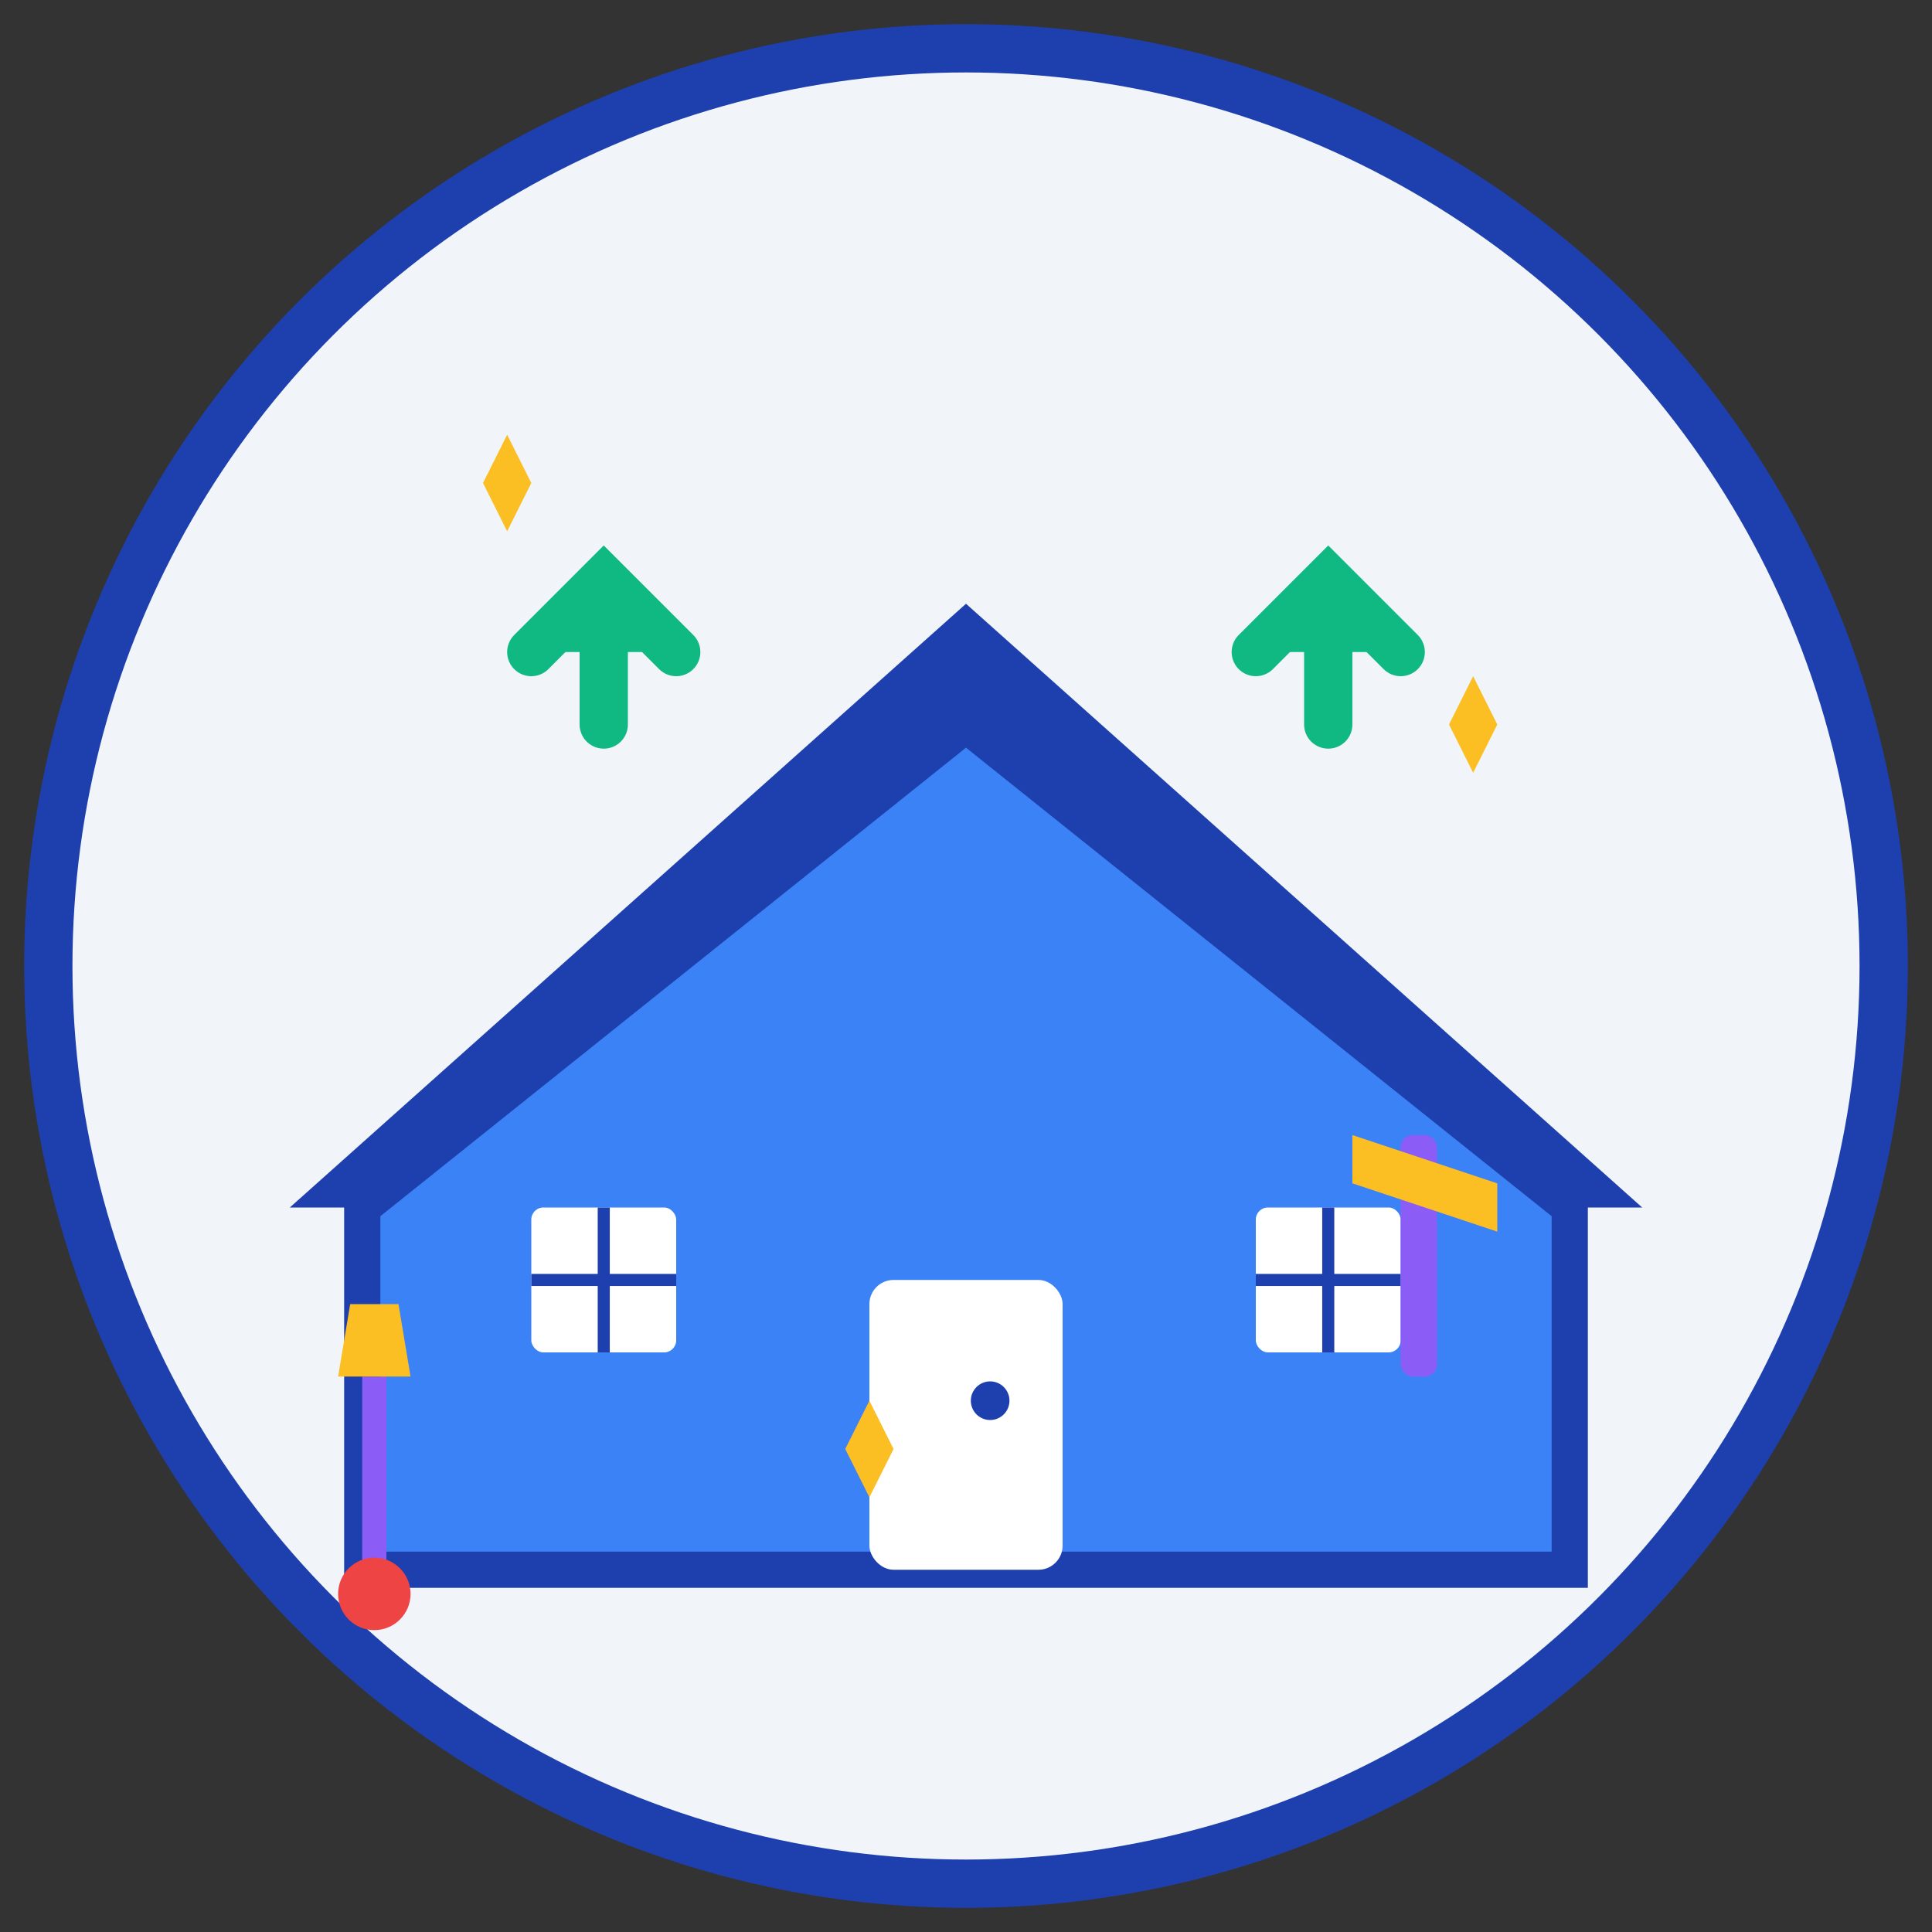 <svg xmlns="http://www.w3.org/2000/svg" viewBox="0 0 80 80" width="80" height="80">
  <rect x="0" y="0" width="80" height="80" fill="#333333" stroke="none"/>
  <!-- Background circle -->
  <circle cx="40" cy="40" r="38" fill="#f1f5f9" stroke="#1e40af" stroke-width="2"/>
  
  <!-- House structure -->
  <g transform="translate(10,15)">
    <!-- Main house -->
    <polygon points="5,35 30,15 55,35 55,50 5,50" fill="#3b82f6" stroke="#1e40af" stroke-width="1.5"/>
    
    <!-- Roof -->
    <polygon points="2,35 30,10 58,35 55,35 30,15 5,35" fill="#1e40af"/>
    
    <!-- Door -->
    <rect x="26" y="38" width="8" height="12" fill="#ffffff" rx="1"/>
    <circle cx="31" cy="43" r="0.8" fill="#1e40af"/>
    
    <!-- Windows -->
    <rect x="12" y="35" width="6" height="6" fill="#ffffff" rx="0.5"/>
    <rect x="42" y="35" width="6" height="6" fill="#ffffff" rx="0.5"/>
    
    <!-- Window frames -->
    <line x1="15" y1="35" x2="15" y2="41" stroke="#1e40af" stroke-width="0.5"/>
    <line x1="12" y1="38" x2="18" y2="38" stroke="#1e40af" stroke-width="0.5"/>
    <line x1="45" y1="35" x2="45" y2="41" stroke="#1e40af" stroke-width="0.5"/>
    <line x1="42" y1="38" x2="48" y2="38" stroke="#1e40af" stroke-width="0.5"/>
  </g>
  
  <!-- Renovation tools -->
  <g transform="translate(60,55)">
    <!-- Hammer -->
    <rect x="-2" y="-8" width="1.5" height="10" fill="#8b5cf6" rx="0.5"/>
    <path d="M-4,-8 L2,-6 L2,-4 L-4,-6 Z" fill="#fbbf24"/>
  </g>
  
  <g transform="translate(15,60)">
    <!-- Paint brush -->
    <rect x="0" y="-3" width="1" height="8" fill="#8b5cf6"/>
    <path d="M-1,-3 L2,-3 L1.5,-6 L-0.5,-6 Z" fill="#fbbf24"/>
    <circle cx="0.5" cy="6" r="1.5" fill="#ef4444"/>
  </g>
  
  <!-- Improvement arrows -->
  <g stroke="#10b981" stroke-width="2" fill="#10b981">
    <!-- Upward arrow indicating improvement -->
    <path d="M25,25 L25,30 M22,27 L25,24 L28,27" stroke-linecap="round"/>
    <path d="M55,25 L55,30 M52,27 L55,24 L58,27" stroke-linecap="round"/>
  </g>
  
  <!-- Sparkle effects indicating renovation -->
  <g fill="#fbbf24">
    <path d="M20,20 L21,18 L22,20 L21,22 Z"/>
    <path d="M60,30 L61,28 L62,30 L61,32 Z"/>
    <path d="M35,60 L36,58 L37,60 L36,62 Z"/>
  </g>
</svg>
